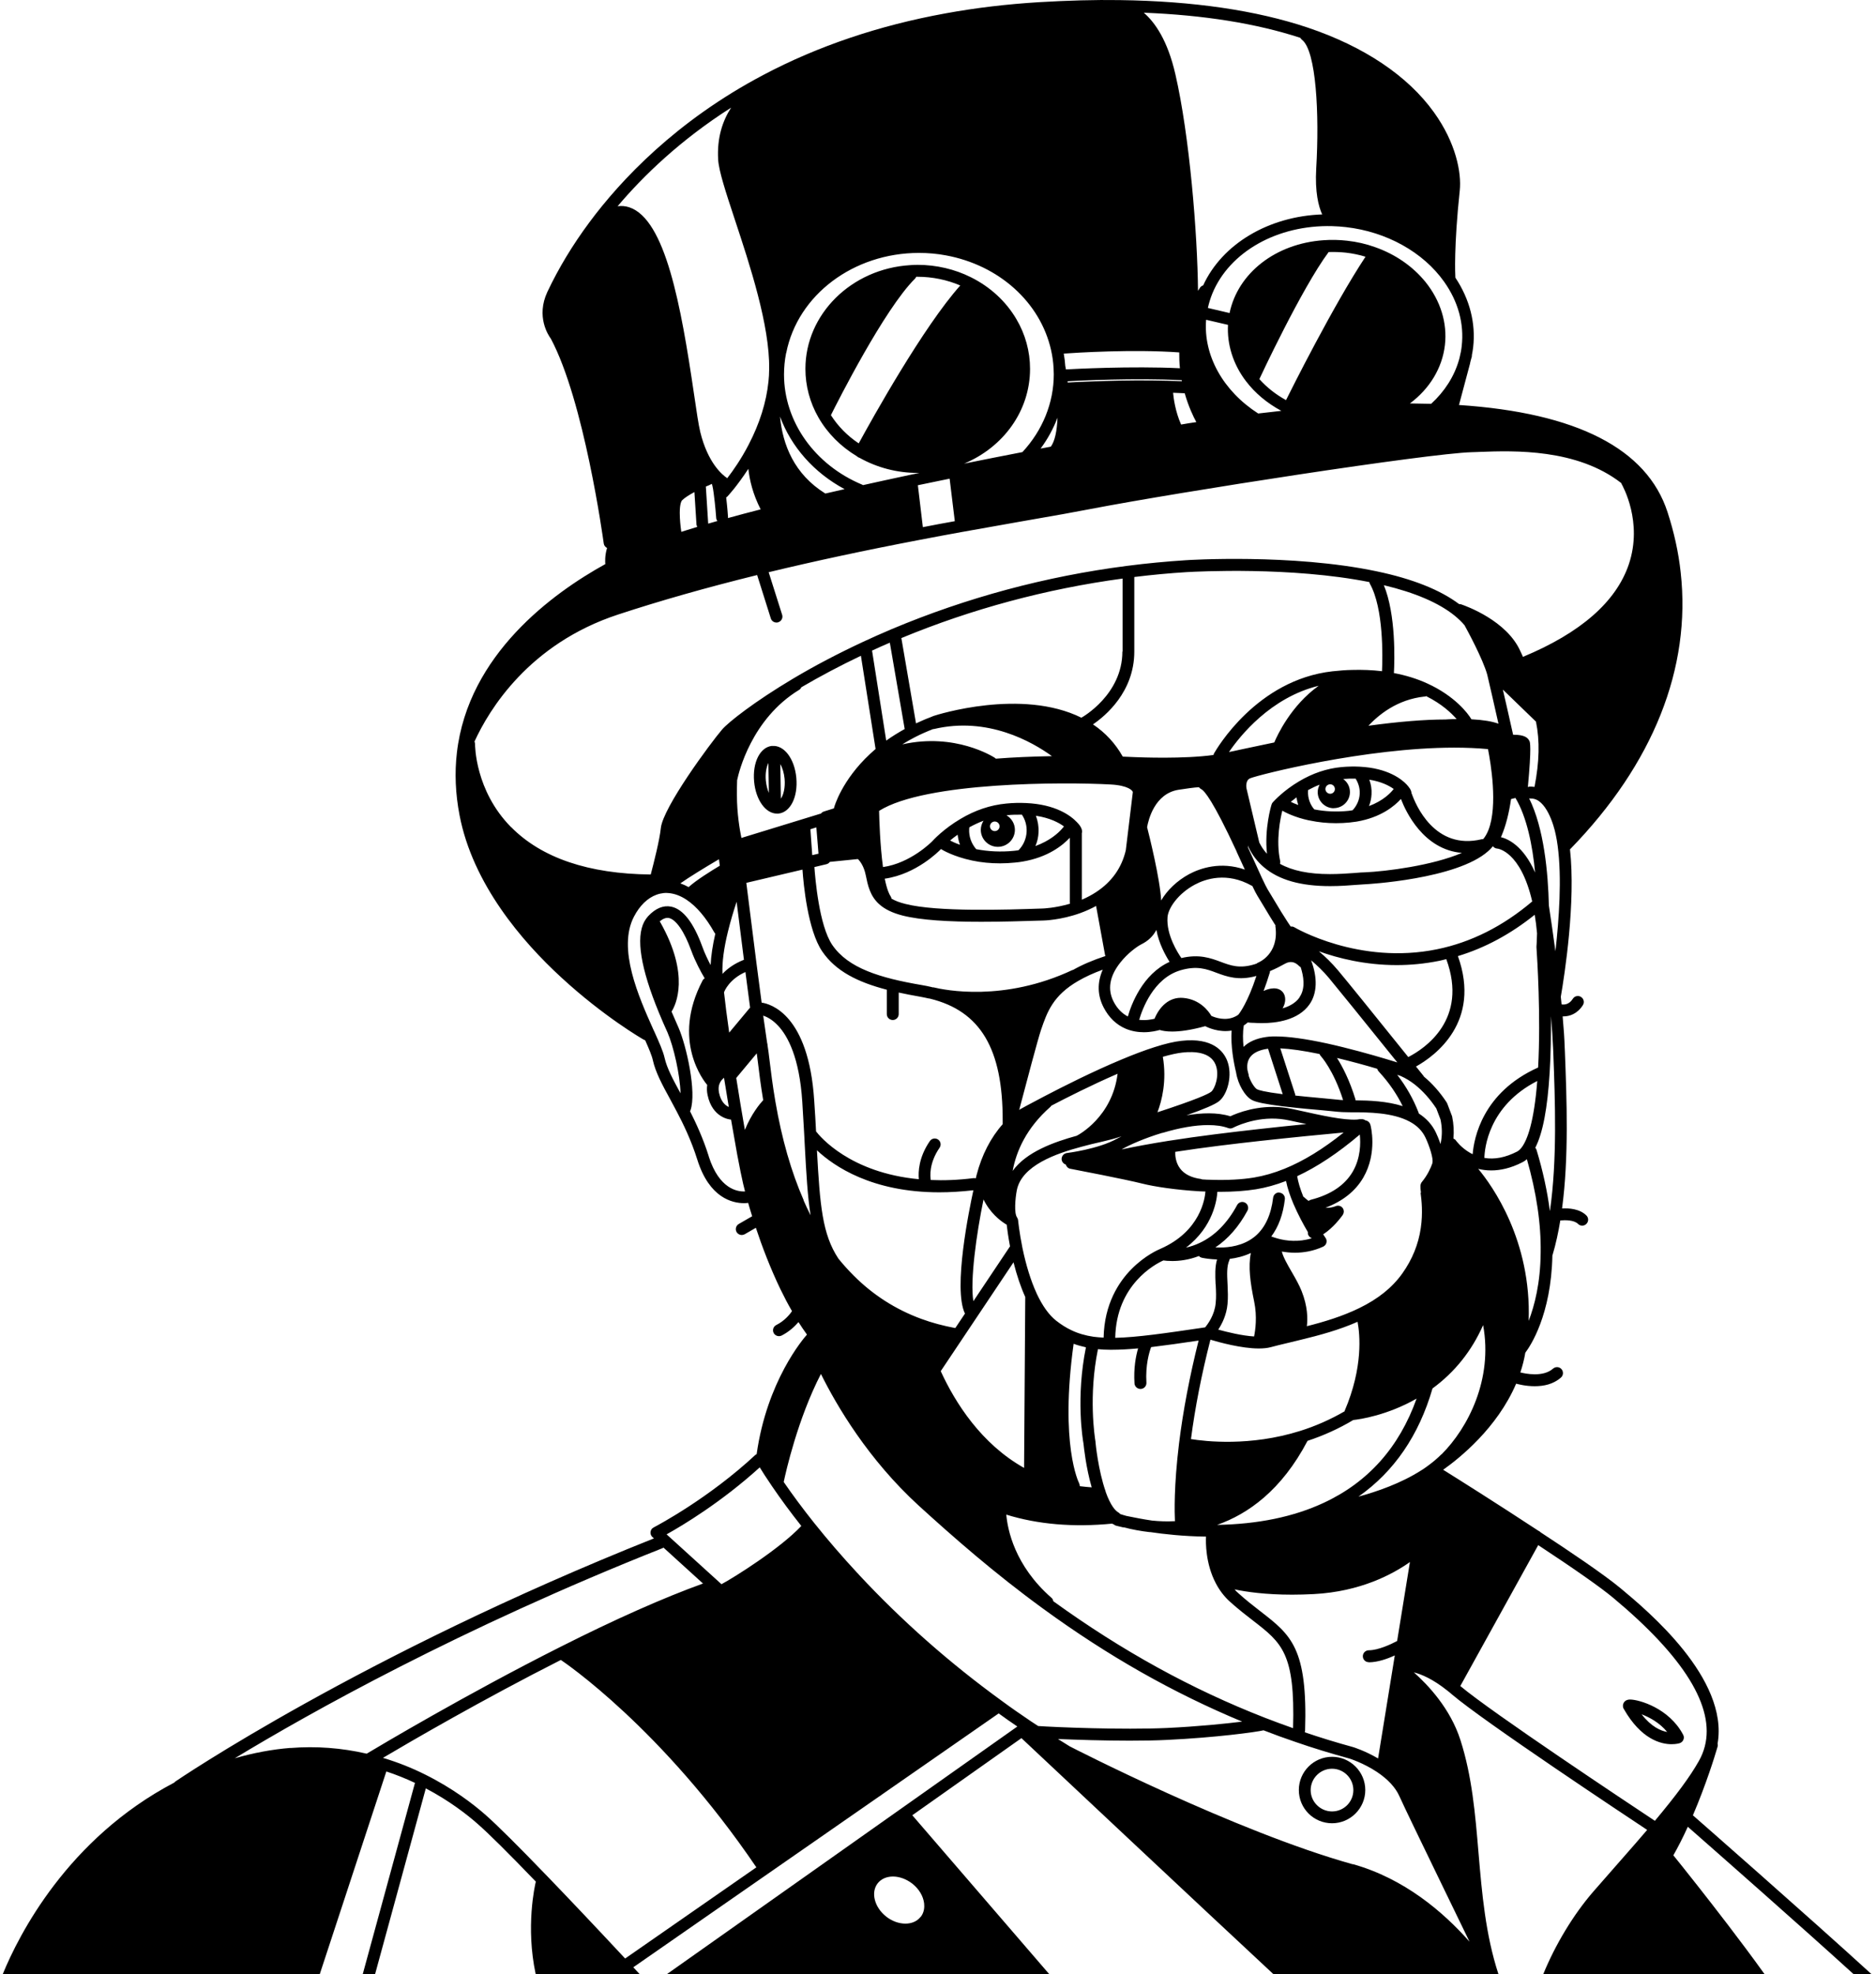 <svg width="192" height="202" viewBox="0 0 192 202" fill="none" xmlns="http://www.w3.org/2000/svg">
<path fill-rule="evenodd" clip-rule="evenodd" d="M0.281 202H32.727L39.54 181.26C40.54 181.59 41.52 181.98 42.47 182.43L37.125 202H38.388L43.58 182.99C45.97 184.25 47.77 185.64 48.89 186.63C50 187.6 52.01 189.59 54.84 192.53C54.74 192.94 53.784 197.154 54.826 202H65.468C65.266 201.782 65.048 201.546 64.816 201.296L90.02 183.79C90.02 183.79 90.1 183.75 90.14 183.72C90.14 183.72 90.149 183.711 90.166 183.696C90.179 183.684 90.198 183.668 90.22 183.65L102.21 175.32C102.81 175.76 103.44 176.2 104.12 176.66L68.254 202H107.386L93.37 185.74L104.54 177.85C107.013 180.176 123.344 195.507 130.328 202H153.36C152.031 197.947 151.671 193.716 151.322 189.624L151.32 189.6C150.98 185.55 150.65 181.73 149.47 178.05C148.43 174.79 146.1 172.36 144.7 171.12C145.47 171.31 146.64 171.8 148.12 172.98C148.27 173.09 148.42 173.22 148.58 173.36C151.821 176.135 166.651 185.962 168.532 187.208L168.58 187.24C167.775 188.186 166.939 189.138 166.072 190.126L166.069 190.129C165.829 190.403 165.585 190.68 165.34 190.96C164.965 191.39 164.587 191.82 164.21 192.25C163.832 192.68 163.455 193.11 163.08 193.54C161.033 195.898 159.179 198.98 157.946 202H180.595C178.15 198.59 175.348 194.998 173.77 192.99C172.46 191.33 171.51 190.14 171.26 189.84C171.75 188.98 172.25 188 172.74 186.92L173.176 187.303L173.176 187.303C175.603 189.436 184.064 196.87 189.706 202H191.539C185.031 196.053 173.429 185.891 173.3 185.78C173.296 185.776 173.291 185.774 173.286 185.771C173.276 185.767 173.266 185.763 173.26 185.75C174.62 182.57 175.53 179.6 175.7 179.01L175.79 178.71C175.82 178.6 175.81 178.5 175.79 178.4C176.93 171.75 168.66 164.85 165.89 162.54C164.19 161.12 160.52 158.65 157.69 156.8C157.64 156.75 157.58 156.7 157.52 156.66H157.52C157.509 156.66 157.498 156.66 157.486 156.656C157.478 156.654 157.469 156.649 157.46 156.64C153.25 153.87 148.91 151.14 147.7 150.39C149.38 149.2 153.23 146.12 155.17 141.58L155.186 141.584C155.401 141.641 156.154 141.84 157.06 141.84C157.99 141.84 158.97 141.65 159.76 140.95C160.01 140.73 160.03 140.34 159.81 140.09C159.59 139.84 159.2 139.82 158.95 140.04C157.92 140.95 156.08 140.55 155.6 140.43C155.82 139.78 155.99 139.11 156.11 138.41C156.61 137.75 158.76 134.56 158.88 128.44C158.883 128.434 158.886 128.429 158.89 128.423C158.899 128.408 158.91 128.392 158.91 128.37C159.24 127.26 159.49 126.09 159.69 124.88C160.2 124.83 161.1 124.83 161.5 125.23C161.62 125.35 161.77 125.41 161.93 125.41C162.09 125.41 162.24 125.35 162.36 125.23C162.6 124.99 162.6 124.61 162.36 124.37C161.68 123.69 160.58 123.61 159.87 123.65C160.57 118.42 160.35 112.56 160.16 107.61L160.14 107.18C160.11 106.26 160.04 105.21 159.93 104H160C160.65 104 161.43 103.74 162 102.85C162.18 102.57 162.1 102.19 161.81 102.01C161.53 101.83 161.15 101.91 160.97 102.2C160.6 102.78 160.12 102.82 159.82 102.77C159.804 102.566 159.781 102.362 159.757 102.147L159.74 102C160.14 99.68 161.28 92.29 160.68 86.9C160.688 86.891 160.697 86.887 160.705 86.882C160.715 86.876 160.724 86.871 160.73 86.86C169.2 78.15 173.1 68.36 172.01 58.57C171.79 56.52 171.33 54.45 170.66 52.39C168.55 45.91 161.37 42.24 149.32 41.44L150.46 37.17V37.14C150.48 37.07 150.5 37 150.51 36.93L150.64 36.46V36.34C150.69 36.08 150.74 35.81 150.77 35.54C151.05 33.07 150.42 30.62 148.95 28.41V28.37L148.949 28.354C148.936 28.113 148.785 25.265 149.4 19.49C149.59 17.66 149 14.6 146.75 11.48C144.07 7.75 139.6 4.76 133.83 2.82C128.58 1.06 122.1 0.11 114.61 0.01C112.05 -0.03 109.29 0.05 106.39 0.22C103.1 0.42 99.86 0.8 96.76 1.37C89.98 2.6 83.72 4.71 78.14 7.66C69.18 12.38 63.52 18.45 60.35 22.71C58.61 25.05 57.17 27.44 56.05 29.81L56.02 29.87C54.84 32.4 56.12 34.31 56.38 34.66C59.776 41.038 61.709 55.023 61.788 55.593L61.79 55.61C61.82 55.82 61.95 55.98 62.13 56.07C61.881 56.881 61.938 57.564 61.949 57.69C61.949 57.696 61.949 57.701 61.95 57.704C61.95 57.707 61.95 57.709 61.95 57.71V57.72C56.59 60.68 47.92 66.96 46.76 77.02C46.52 79.07 46.61 81.22 47.03 83.4C48.38 90.46 53.44 96.34 57.46 100.03C61.78 104.01 65.73 106.3 65.9 106.39C65.94 106.41 65.99 106.43 66.03 106.44C66.4 107.27 66.72 108.02 66.82 108.5C67.1 109.74 67.78 111 68.58 112.46C68.81 112.88 69.04 113.31 69.28 113.77C69.92 114.99 70.74 116.66 71.37 118.67C72.6 122.58 74.95 123.11 76.15 123.11C76.32 123.11 76.45 123.1 76.57 123.08C76.68 123.48 76.82 123.94 76.98 124.45L75.61 125.24C75.32 125.41 75.22 125.78 75.39 126.07C75.5 126.26 75.71 126.37 75.91 126.37C76.01 126.37 76.12 126.34 76.22 126.29L77.36 125.63C77.97 127.48 78.81 129.7 79.87 131.91C80.26 132.71 80.65 133.46 81.06 134.16C80.87 134.44 80.33 135.14 79.45 135.58C79.15 135.73 79.03 136.09 79.18 136.39C79.29 136.6 79.5 136.72 79.72 136.72C79.81 136.72 79.9 136.7 79.99 136.66C80.78 136.26 81.36 135.7 81.72 135.28C82.01 135.73 82.3 136.16 82.59 136.56C82.21 136.98 78.49 141.32 77.44 148.79C77.4 148.81 77.36 148.83 77.32 148.86C72.55 153.294 67.384 156.033 66.932 156.273C66.913 156.283 66.902 156.289 66.9 156.29C66.72 156.38 66.6 156.55 66.58 156.75C66.55 156.95 66.63 157.15 66.78 157.28L66.93 157.41C36.89 169.38 18.12 182.17 17.93 182.3C17.9 182.32 17.87 182.36 17.85 182.39C6.901 188.125 1.917 198.007 0.281 202ZM147.51 148.82C147.13 149.2 146.69 149.58 146.21 149.93C146.153 149.975 146.093 150.018 146.03 150.062C145.982 150.096 145.932 150.131 145.88 150.17C145.77 150.25 145.65 150.33 145.54 150.4L145.44 150.46C143.37 151.78 140.94 152.62 139.03 153.14C142.68 150.58 145.22 146.87 146.61 142.07C148.89 140.4 150.63 138.22 151.79 135.59C152.81 141.13 150.25 146.1 147.53 148.82H147.51ZM140.09 170.09C140.99 170.09 142.01 169.73 142.75 169.39L141.04 179.93C139.72 179.15 138.53 178.78 138.46 178.76C136.77 178.3 135.12 177.79 133.53 177.25C133.55 177.2 133.57 177.15 133.57 177.09C133.84 168.63 132.13 167.3 129.02 164.89L128.852 164.759C128.214 164.263 127.502 163.709 126.74 163.02C126.6 162.9 126.47 162.77 126.35 162.63C127.54 162.88 129.49 163.17 132.24 163.17C132.93 163.17 133.67 163.15 134.46 163.11C139.25 162.86 142.57 161.06 144.3 159.83L142.99 167.91C142.36 168.25 141.04 168.86 140.09 168.86C139.76 168.86 139.48 169.13 139.48 169.47C139.48 169.81 139.75 170.08 140.09 170.08V170.09ZM73.64 110.89C73.74 110.62 73.93 110.42 74.1 110.28C74.216 111.022 74.338 111.753 74.457 112.469L74.458 112.474C74.502 112.741 74.547 113.007 74.59 113.27C74.27 113.13 73.79 112.77 73.59 111.82C73.52 111.47 73.53 111.15 73.64 110.89ZM70.48 90.77C70.2 90.62 69.92 90.49 69.63 90.39C70.49 89.78 72.05 88.82 73.58 87.92L73.67 88.58C72.77 89.12 71.21 90.09 70.48 90.77ZM156.53 75.83C156.4 75.53 156.09 75.17 154.86 75.18C154.795 74.891 154.722 74.568 154.644 74.222L154.644 74.221L154.642 74.213C154.387 73.075 154.078 71.7 153.81 70.56L157.2 73.84C157.6 75.8 157.55 77.94 157.05 80.52C157.012 80.516 156.975 80.512 156.939 80.507L156.939 80.507C156.87 80.499 156.802 80.49 156.73 80.49H156.53C156.484 80.49 156.443 80.508 156.404 80.525C156.392 80.531 156.381 80.535 156.37 80.54C156.76 76.37 156.59 75.95 156.53 75.81V75.83ZM154.65 81.76L155.1 81.65C156.27 83.61 156.85 86.52 157.11 89.28C155.9 86.52 154.31 85.83 153.61 85.66L153.61 85.66C153.63 85.61 153.65 85.56 153.68 85.51C154.12 84.47 154.44 83.2 154.65 81.76ZM157.253 96.975C157.254 96.995 157.256 97.021 157.258 97.052C157.318 97.972 157.707 103.896 157.42 109.23C151.72 111.78 150.85 116.48 150.72 118.1C150.675 118.075 150.63 118.052 150.585 118.03C150.562 118.019 150.54 118.007 150.517 117.996C150.495 117.984 150.472 117.972 150.45 117.96C149.53 117.43 149.02 116.72 149.01 116.7C148.94 116.6 148.85 116.54 148.75 116.5C148.82 115.77 148.78 115.02 148.62 114.25C148.62 114.22 148.61 114.19 148.59 114.16L148.12 112.92L148.06 112.8C147.37 111.75 146.58 110.86 145.73 110.16L145.7 110.1L144.92 109.13C146.86 108.05 151.63 104.58 149.21 97.83C151.99 96.99 154.62 95.57 157.07 93.6C157.17 94.19 157.25 94.83 157.31 95.5C157.29 96.34 157.25 96.85 157.25 96.85V96.93C157.25 96.933 157.251 96.948 157.253 96.975ZM157.33 110.62C157 114.84 156.31 116.62 155.77 117.36C155.61 117.59 155.44 117.74 155.27 117.83C154.09 118.44 152.96 118.66 151.92 118.48C151.94 117.57 152.31 113.17 157.33 110.61V110.62ZM145.39 122.04C145.49 122.81 145.64 124.09 145.41 125.66C145.17 127.31 144.54 128.87 143.53 130.29C142.5 131.74 141.05 132.91 139.09 133.86C137.38 134.69 135.54 135.25 133.75 135.7C133.85 134.91 133.83 133.66 133.22 132.12C132.975 131.49 132.607 130.851 132.248 130.228L132.248 130.228L132.18 130.11C131.76 129.39 131.31 128.59 131.19 128.06C131.6 128.13 132.04 128.18 132.53 128.18C133.42 128.18 134.41 128.02 135.42 127.56C135.58 127.48 135.71 127.34 135.75 127.17C135.8 127 135.77 126.81 135.66 126.66C135.66 126.66 135.57 126.53 135.42 126.3C136.444 125.644 137.22 124.593 137.397 124.354L137.4 124.35C137.41 124.335 137.417 124.32 137.425 124.305C137.43 124.296 137.434 124.286 137.439 124.277C137.443 124.271 137.446 124.266 137.45 124.26C137.454 124.253 137.459 124.245 137.464 124.237C137.474 124.224 137.484 124.209 137.49 124.19C137.51 124.13 137.52 124.07 137.53 124.01V123.97C137.53 123.81 137.48 123.66 137.36 123.54C137.25 123.43 137.1 123.37 136.95 123.37H136.93C136.85 123.37 136.77 123.38 136.7 123.42C136.37 123.55 136.02 123.6 135.66 123.58C137.42 122.91 138.72 121.88 139.53 120.49C141 117.95 140.29 115.19 140.25 115.08C140.18 114.84 139.98 114.67 139.75 114.64C139.63 114.55 139.47 114.5 139.31 114.52H139.26H139.13C139.05 114.54 138.94 114.55 138.82 114.56C137.46 114.62 135.4 114.17 132.8 113.59L132.24 113.47C131.93 113.4 131.59 113.35 131.24 113.31C128.71 113.05 126.62 113.89 125.92 114.22C124.58 113.8 122.96 113.87 121.43 114.12C123.28 113.47 124.34 113.01 124.76 112.68C125.63 112 126.19 109.99 125.58 108.49C125.21 107.59 124.13 106.14 120.92 106.5C120.17 106.58 119.28 106.79 118.18 107.14C117.17 107.46 116.03 107.89 114.79 108.41C111.86 109.63 108.85 111.15 106.84 112.2C105.4 112.95 104.44 113.48 104.43 113.49C104.418 113.49 104.409 113.497 104.4 113.505C104.394 113.511 104.388 113.516 104.38 113.52C104.372 113.528 104.363 113.535 104.354 113.542C104.338 113.554 104.322 113.564 104.31 113.57L104.361 113.376L104.361 113.376C104.998 110.962 106.219 106.333 106.55 105.36C107.17 103.56 107.76 101.86 110.37 100.36C111.08 99.95 111.9 99.57 112.86 99.22C112.28 100.54 112.31 101.85 112.96 103.1C113.5 104.13 114.25 104.85 115.21 105.26C115.85 105.53 116.5 105.62 117.07 105.62C117.8 105.62 118.4 105.47 118.69 105.39C118.95 105.47 119.36 105.55 119.96 105.55C120.73 105.55 121.83 105.42 123.35 105C123.61 105.14 124.75 105.67 126.05 105.45C125.94 107.03 126.27 108.76 126.51 109.75C126.69 110.93 127.41 112.18 128.14 112.56C128.58 112.79 129.51 112.98 131.26 113.2L131.91 113.27C133.097 113.41 134.354 113.519 135.382 113.609L135.39 113.61C135.558 113.626 135.72 113.642 135.875 113.657C136.29 113.696 136.65 113.731 136.92 113.76C137.196 113.792 137.545 113.799 137.919 113.805C138.005 113.807 138.092 113.808 138.18 113.81H138.36C140.03 113.81 142.54 113.83 144.28 114.77C145.04 115.18 145.57 115.72 145.9 116.42C146.32 117.32 146.71 118.56 146.6 118.97V119.02C146.42 119.54 146.09 120.25 145.54 120.92C145.326 121.173 145.358 121.444 145.424 122.01L145.43 122.06L145.39 122.04ZM120.22 155.65C119.46 155.69 118.69 155.67 117.92 155.59H117.91C116.91 155.442 116.098 155.276 115.475 155.15L115.33 155.12H115.31C115.05 155.05 114.83 154.98 114.65 154.92C114.61 154.88 114.58 154.84 114.54 154.81C114.53 154.805 114.52 154.797 114.51 154.79C114.505 154.786 114.5 154.782 114.494 154.779C114.49 154.775 114.485 154.772 114.48 154.77C114.16 154.59 113.67 154.08 113.16 152.65V152.62C112.39 150.44 112.12 147.61 112.12 147.58V147.53C112.12 147.528 112.118 147.512 112.113 147.484C112.038 147.007 111.387 142.85 112.37 138.05C112.75 138.09 113.15 138.11 113.58 138.11H113.84C114.64 138.11 115.51 138.06 116.48 137.97C116.25 138.75 116.01 139.98 116.11 141.55C116.13 141.87 116.4 142.12 116.72 142.12H116.76C117.1 142.1 117.35 141.81 117.33 141.48C117.22 139.67 117.62 138.36 117.81 137.84C119.23 137.67 120.85 137.44 122.67 137.17C121.76 140.81 121.08 144.35 120.67 147.69C120.13 152.1 120.21 154.83 120.25 155.67L120.22 155.65ZM110.89 147.71L110.891 147.718C110.924 148.036 111.145 150.177 111.73 152.19C111.32 152.16 110.92 152.12 110.51 152.07C110.51 151.97 110.49 151.88 110.45 151.78L110.449 151.779C110.405 151.691 108.449 147.833 109.88 137.5C110.28 137.65 110.7 137.76 111.14 137.86C110.1 142.99 110.81 147.28 110.89 147.71ZM109.65 136.11C109.12 135.86 108.61 135.54 108.1 135.14C107.36 134.56 106.69 133.62 106.1 132.36C106.1 132.36 106.1 132.353 106.098 132.346C106.097 132.34 106.094 132.334 106.09 132.33C105.51 131.07 105.02 129.51 104.64 127.68C104.32 126.09 104.2 124.89 104.2 124.88C104.2 124.86 104.2 124.85 104.19 124.83C104.19 124.787 104.175 124.752 104.159 124.711L104.15 124.69C104.14 124.66 104.13 124.64 104.11 124.61C104.11 124.605 104.11 124.599 104.108 124.592C104.106 124.584 104.101 124.575 104.09 124.57C103.78 124.14 103.9 122.64 104.07 121.77C104.58 119.25 108.09 118.03 110.68 117.34C111.37 117.15 112.03 116.99 112.62 116.86L112.876 116.798L112.876 116.798C113.466 116.655 113.973 116.533 114.35 116.41C114.382 116.4 114.415 116.39 114.449 116.379C114.488 116.367 114.528 116.354 114.57 116.34L114.57 116.34C114.641 116.317 114.714 116.294 114.79 116.27C114.61 116.36 114.45 116.44 114.31 116.52C112.41 117.58 109.22 117.98 109.19 117.98C108.89 118.02 108.66 118.27 108.65 118.58C108.65 118.85 108.83 119.08 109.08 119.16C109.14 119.37 109.31 119.55 109.54 119.59L109.599 119.601L109.599 119.601C110.196 119.716 115.157 120.667 116.95 121.12C118.1 121.41 120.36 121.76 122.82 121.9C123 121.9 123.19 121.91 123.37 121.92C123.32 122.61 122.87 125.98 118.77 127.78C118.58 127.86 117.19 128.45 115.81 129.85C114.52 131.15 113.02 133.41 112.95 136.87C112.59 136.85 112.24 136.82 111.92 136.78C111.09 136.66 110.34 136.44 109.65 136.11ZM95.5 101.03H95.49H95.43C95.43 101.03 95.406 101.018 95.386 101.009C95.374 101.004 95.364 101 95.36 101C95.04 100.92 94.71 100.86 94.37 100.8C90.03 100.06 86.81 99.07 85.18 96.69C83.82 94.69 83.43 89.81 83.35 88.72L84.57 88.43C84.72 88.4 84.84 88.31 84.93 88.19L87.8 87.9C88.02 88.11 88.42 88.62 88.61 89.57L88.615 89.595C88.814 90.569 89.038 91.667 89.97 92.51C90.54 93.03 91.33 93.41 92.37 93.68C94.25 94.16 97.15 94.32 100.43 94.32C102.45 94.32 104.61 94.26 106.77 94.19C106.84 94.19 108.57 94.15 110.56 93.43C111.14 93.22 111.69 92.97 112.18 92.7L113.09 97.68C113.09 97.715 113.105 97.745 113.12 97.777C113.127 97.791 113.134 97.805 113.14 97.82C111.84 98.25 110.74 98.72 109.81 99.25H109.77C102.74 102.55 96.69 101.31 95.5 101.02V101.03ZM103.37 127.53L99.62 133.14C99.27 131.05 99.93 126.26 100.66 122.73C101.32 124.1 102.35 124.89 102.89 125.23C102.904 125.238 102.917 125.247 102.93 125.255C102.963 125.276 102.994 125.296 103.03 125.31C103.08 125.73 103.18 126.52 103.37 127.53ZM83.13 87.51L82.94 84.85L83.55 84.66L83.77 87.35L83.13 87.5V87.51ZM113.68 80.27C115.49 80.37 115.93 80.91 115.94 81.05L115.22 87C114.8 88.8 113.78 90.23 112.2 91.27C111.76 91.56 111.26 91.83 110.72 92.06V85.27V85.25C110.86 84.8 110.39 84.3 110.21 84.12C109.57 83.45 108.05 82.31 105.02 82.17C104.36 82.14 103.69 82.15 103 82.22C101.38 82.37 99.79 82.9 98.29 83.8C96.572 84.815 95.53 85.948 95.403 86.086L95.39 86.1L95.389 86.101C95.334 86.156 93.186 88.323 90.37 88.72C90.07 86.51 89.99 83.88 89.97 82.97C94.71 79.98 108.97 80.01 113.68 80.27ZM92.37 76.15C92.78 75.9 93.2 75.65 93.64 75.43C94.24 75.12 94.86 74.85 95.5 74.6H95.57C101.08 73.29 105.65 75.91 107.66 77.37C105.61 77.41 103.69 77.49 101.91 77.63C101.9 77.62 101.89 77.609 101.882 77.599C101.865 77.58 101.85 77.563 101.83 77.55L101.826 77.547C101.592 77.4 97.747 74.967 92.38 76.16L92.37 76.15ZM131.02 88.1C130.56 85.96 131.05 83.7 131.24 82.95C131.48 83.09 132.44 83.62 133.99 83.95H134.02C134.04 83.95 134.06 83.95 134.07 83.96C134.93 84.14 135.81 84.23 136.72 84.23C137.19 84.23 137.66 84.21 138.14 84.16C138.38 84.13 138.62 84.1 138.84 84.07C141.32 83.65 142.72 82.48 143.38 81.75C143.87 83.04 145.68 86.94 149.62 87.27C146.62 88.56 141.85 89.17 139.66 89.26C139.431 89.26 139.156 89.283 138.847 89.309L138.72 89.32L138.54 89.333C137.851 89.381 137.01 89.44 136.11 89.44C133.94 89.44 132.26 89.09 131 88.39C131.03 88.29 131.04 88.19 131.02 88.08V88.1ZM132.591 81.665C132.624 81.64 132.657 81.615 132.69 81.59C132.73 81.86 132.79 82.12 132.87 82.37C132.53 82.25 132.28 82.13 132.1 82.04H132.11C132.253 81.922 132.418 81.797 132.591 81.665ZM136.51 82.69C137.42 82.69 138.16 81.95 138.16 81.04C138.16 80.49 137.89 80.01 137.47 79.71C137.92 79.67 138.34 79.66 138.74 79.67C139.03 80.13 139.19 80.67 139.16 81.22C139.13 81.86 138.86 82.45 138.43 82.91L138.01 82.97C136.8 83.09 135.63 83.04 134.51 82.82C134.07 82.31 133.84 81.65 133.87 80.96C133.87 80.92 133.87 80.88 133.88 80.84C134.27 80.63 134.66 80.44 135.06 80.29C134.94 80.52 134.86 80.78 134.86 81.05C134.86 81.96 135.6 82.7 136.51 82.7V82.69ZM135.65 80.74C135.65 80.47 135.87 80.25 136.14 80.25C136.41 80.25 136.62 80.47 136.62 80.74C136.62 81.01 136.4 81.22 136.14 81.22C135.88 81.22 135.65 81 135.65 80.74ZM140.15 79.78C141.38 79.98 142.17 80.39 142.64 80.73C142.35 81.11 141.58 81.93 140.11 82.48C140.26 82.1 140.35 81.69 140.37 81.27C140.4 80.76 140.32 80.25 140.14 79.77L140.15 79.78ZM144.46 81.21C144.479 80.847 144.16 80.493 143.986 80.3L143.95 80.26C143.48 79.76 142.06 78.59 139.16 78.45C138.6 78.42 137.97 78.43 137.29 78.49C135.8 78.63 134.34 79.12 132.95 79.95C131.392 80.874 130.443 81.902 130.282 82.076C130.271 82.089 130.263 82.097 130.26 82.1C130.21 82.16 130.16 82.24 130.14 82.32C130.1 82.43 129.39 84.8 129.67 87.36C129.35 87.02 129.09 86.63 128.88 86.2L127.57 80.66C127.57 80.66 127.42 79.86 127.94 79.64C128.81 79.28 139.76 76.5 148.84 76.5C150.07 76.5 151.22 76.55 152.29 76.65C152.56 78.03 153.32 82.43 152.33 84.94C152.2 85.26 152.06 85.51 151.91 85.72C151.87 85.77 151.83 85.82 151.78 85.87H151.66C146.82 87.05 144.86 82.29 144.48 81.19L144.46 81.21ZM130.54 94.84C130.9 97.63 128.84 98.47 128.74 98.51C128.695 98.528 128.651 98.562 128.613 98.59L128.6 98.6C128.56 98.615 128.52 98.627 128.48 98.64L128.48 98.64C128.44 98.653 128.4 98.665 128.36 98.68C126.85 99.13 125.96 98.8 124.94 98.42C123.9 98.03 122.71 97.6 120.91 98.03C120.56 97.53 119.35 95.66 119.49 93.85C119.56 92.92 120.57 91.44 122.28 90.52C123.36 89.94 125.56 89.19 128.11 90.63C128.12 90.635 128.13 90.638 128.14 90.64C128.15 90.642 128.16 90.645 128.17 90.65C128.4 91.14 128.57 91.46 128.68 91.64C128.92 92.03 129.17 92.44 129.43 92.88C129.78 93.47 130.15 94.08 130.54 94.69C130.54 94.701 130.539 94.712 130.538 94.724C130.537 94.733 130.535 94.742 130.534 94.751L130.534 94.751C130.529 94.786 130.524 94.823 130.53 94.86L130.54 94.84ZM136.01 100.07C135.418 99.359 134.777 98.756 134.184 98.26C134.86 100.046 134.809 101.642 134.02 102.77C132.88 104.4 130.6 104.69 129.14 104.69C128.84 104.69 128.57 104.68 128.36 104.66H128.27C128.08 104.66 127.89 104.64 127.7 104.62L127.52 104.77L127.51 104.78C127.475 104.805 127.44 104.827 127.405 104.85C127.37 104.873 127.335 104.895 127.3 104.92C127.18 105.61 127.2 106.39 127.27 107.12C127.8 106.6 128.58 106.25 129.58 106.11C129.76 106.08 129.97 106.06 130.26 106.05H130.58C131.84 106.05 133.61 106.29 135.82 106.77C138.08 107.27 140.31 107.9 141.79 108.34C142.27 108.48 142.69 108.61 143.01 108.71C139.34 104.15 136.92 101.17 136.01 100.07ZM134.98 97.34C136.95 98.05 139.72 98.75 142.95 98.75C144.33 98.75 145.79 98.62 147.32 98.31C147.56 98.26 147.789 98.2 148.019 98.14L148.02 98.14C150.29 104.31 145.83 107.29 144.13 108.16C140.31 103.41 137.89 100.42 136.94 99.29C136.3 98.53 135.62 97.87 134.98 97.34ZM132.56 111.99L131.033 107.27C132.073 107.32 133.422 107.51 135.05 107.85C135.08 107.93 135.12 108 135.18 108.06C135.19 108.07 136.48 109.48 137.46 112.56C137.29 112.56 137.13 112.55 137 112.53C136.705 112.499 136.312 112.462 135.857 112.419L135.45 112.38C135.261 112.362 135.062 112.344 134.858 112.325L134.85 112.324C134.137 112.258 133.345 112.185 132.57 112.1C132.57 112.06 132.57 112.03 132.56 111.99ZM131.27 111.96C129.37 111.72 128.81 111.54 128.66 111.46C128.44 111.35 128.03 110.78 127.8 110.08V109.99C127.8 109.99 127.74 109.79 127.67 109.48C127.51 108.26 128.21 107.53 129.75 107.31H129.78L131.28 111.96H131.27ZM136.82 108.25C138.36 108.62 139.82 109.02 140.95 109.36C140.97 109.44 141.01 109.51 141.06 109.58C141.072 109.598 141.095 109.623 141.124 109.655C141.143 109.677 141.166 109.702 141.19 109.73C142.16 110.79 142.95 111.94 143.56 113.18C141.94 112.67 140.13 112.6 138.73 112.59V112.51C138.12 110.5 137.38 109.11 136.84 108.26L136.82 108.25ZM126.73 103.83C126.63 103.9 126.54 103.96 126.43 104.01C125.44 104.51 124.36 104.12 123.98 103.95C123.68 103.44 122.8 102.26 121.11 102.11C119.63 101.97 118.64 103.07 118.16 104.24C117.84 104.32 117.25 104.43 116.59 104.35C116.9 103.28 118.03 100.14 120.76 99.3C120.78 99.3 120.8 99.29 120.82 99.28C122.5 98.79 123.48 99.15 124.51 99.54C125.56 99.93 126.76 100.37 128.59 99.86C127.69 102.6 126.86 103.68 126.74 103.82L126.73 103.83ZM133 102.06C132.6 102.63 131.95 102.98 131.26 103.18C131.28 103.15 131.3 103.12 131.31 103.1C131.59 102.57 131.61 102.02 131.36 101.62C131.14 101.28 130.76 101.11 130.32 101.13C129.94 101.15 129.61 101.26 129.32 101.4C129.53 100.85 129.75 100.21 129.97 99.48C129.977 99.454 129.975 99.432 129.972 99.408C129.971 99.396 129.97 99.384 129.97 99.37C130.64 99.09 131.13 98.82 131.51 98.61C132.043 98.31 132.533 98.397 132.98 98.87C132.98 98.87 133.07 98.94 133.12 98.97C133.4 99.83 133.65 101.12 132.99 102.05L133 102.06ZM130.42 75.97C129.347 76.191 128.367 76.399 127.516 76.581L126.86 76.72C126.46 76.81 126.1 76.89 125.78 76.95C126.9 75.31 130.04 71.37 134.96 70.17C132.12 72.2 130.72 75.25 130.42 75.96V75.97ZM126.55 87.12C126.716 87.485 126.881 87.844 127.041 88.191C127.161 88.452 127.278 88.705 127.39 88.95C127.39 88.96 127.4 88.97 127.41 88.98C124.91 88.11 122.82 88.85 121.71 89.44C120.48 90.1 119.44 91.1 118.84 92.14C118.73 89.95 117.61 85.45 117.4 84.64C117.53 83.9 118.17 81.19 120.63 80.81C121.49 80.68 122.16 80.58 122.71 80.55C122.77 80.63 122.84 80.7 122.94 80.75C123.26 80.9 124.15 81.92 126.56 87.12H126.55ZM118.35 95.14C118.6 96.54 119.29 97.77 119.7 98.42C116.92 99.68 115.77 102.82 115.43 104.01C114.84 103.7 114.35 103.21 113.99 102.52C113.32 101.25 113.55 99.89 114.66 98.49C115.4 97.55 116.35 96.86 116.8 96.63C117.51 96.28 118.02 95.79 118.35 95.15V95.14ZM99.48 88.05C100.41 88.25 101.38 88.34 102.36 88.34C102.86 88.34 103.37 88.31 103.88 88.26C104.15 88.24 104.4 88.2 104.65 88.16C107.27 87.72 108.77 86.49 109.49 85.72V92.37C109.49 92.37 109.51 92.44 109.51 92.47C107.98 92.92 106.74 92.96 106.72 92.96L106.605 92.964C103.064 93.085 95.914 93.331 92.65 92.49C92.08 92.35 91.61 92.17 91.24 91.95C91.23 91.85 91.19 91.76 91.13 91.68C91.01 91.5 90.78 91.04 90.55 89.91C93.8 89.45 96.15 87.04 96.27 86.91L96.31 86.87C96.317 86.87 96.323 86.879 96.33 86.888L96.33 86.888C96.333 86.892 96.337 86.897 96.34 86.9L96.345 86.903C96.442 86.962 97.555 87.64 99.48 88.05ZM98.25 86.44C97.785 86.272 97.448 86.114 97.237 86.004C97.456 85.816 97.713 85.618 98.01 85.41C98.05 85.76 98.13 86.11 98.25 86.44ZM102.13 86.65C103.09 86.65 103.87 85.87 103.87 84.91C103.87 84.28 103.52 83.73 103.01 83.42C103.04 83.42 103.07 83.42 103.09 83.41C103.6 83.36 104.1 83.35 104.59 83.36C104.93 83.87 105.1 84.48 105.07 85.11C105.03 85.83 104.74 86.49 104.24 87C104.205 87.004 104.17 87.009 104.135 87.014C104.117 87.017 104.1 87.02 104.082 87.022C103.978 87.038 103.873 87.053 103.76 87.06C102.43 87.19 101.14 87.13 99.91 86.89C99.41 86.31 99.15 85.59 99.19 84.82C99.19 84.768 99.198 84.723 99.206 84.672C99.207 84.665 99.209 84.658 99.21 84.65C99.69 84.39 100.17 84.16 100.66 83.98C100.49 84.25 100.38 84.57 100.38 84.91C100.38 85.87 101.16 86.65 102.12 86.65H102.13ZM101.32 84.55C101.32 84.28 101.54 84.06 101.81 84.06C102.08 84.06 102.3 84.28 102.3 84.55C102.3 84.82 102.08 85.04 101.81 85.04C101.54 85.04 101.32 84.82 101.32 84.55ZM106.02 83.47C107.45 83.69 108.36 84.17 108.89 84.56C108.873 84.58 108.857 84.602 108.839 84.626C108.803 84.673 108.763 84.727 108.71 84.78C108.29 85.27 107.42 86.04 105.97 86.57C106.16 86.13 106.27 85.66 106.29 85.17C106.32 84.59 106.22 84.01 106.02 83.47ZM103.64 119.81C104.01 117.8 105.04 115.42 107.51 113.25C107.55 113.22 107.57 113.18 107.59 113.14C109.12 112.34 111.74 111.01 114.38 109.87C113.83 114.29 110.38 116.12 110.22 116.2L110.21 116.21C107.92 116.84 105.04 117.85 103.64 119.81ZM119.02 108.13C119.8 107.91 120.47 107.76 121.01 107.7C122.28 107.56 123.89 107.66 124.41 108.94C124.86 110.05 124.31 111.44 123.96 111.71C123.65 111.95 122.44 112.51 118.46 113.81C118.91 112.63 119.43 110.6 119.01 108.13H119.02ZM118.98 115.92C120.75 115.39 122.33 115.12 123.64 115.12C124.45 115.12 125.15 115.22 125.71 115.43C125.87 115.49 126.05 115.48 126.21 115.39L126.213 115.389C126.299 115.343 128.443 114.224 131.07 114.5C131.38 114.54 131.67 114.58 131.94 114.64L132.5 114.76C132.91 114.85 133.32 114.94 133.7 115.02C132.16 115.17 130.45 115.35 128.76 115.54C126 115.85 122.78 116.23 119.55 116.74C117.85 117.01 116.26 117.3 114.8 117.61C114.83 117.6 114.86 117.58 114.88 117.56C115.62 117.14 117.14 116.46 118.97 115.91L118.98 115.92ZM130.97 122.02C130.64 121.98 130.34 122.22 130.3 122.55C130.09 124.3 129.48 125.62 128.49 126.47C128.463 126.492 128.436 126.513 128.409 126.534L128.409 126.534C128.374 126.56 128.339 126.587 128.3 126.62C127.19 127.47 125.81 127.65 124.85 127.65C124.69 127.65 124.54 127.65 124.39 127.64C125.68 126.77 126.79 125.52 127.67 123.88C127.83 123.59 127.72 123.22 127.43 123.06C127.13 122.9 126.77 123.01 126.61 123.31C125.62 125.15 124.33 126.45 122.8 127.17C122.3 127.41 121.82 127.56 121.38 127.66C124.21 125.51 124.55 122.67 124.59 121.95H124.86C126.23 121.95 127.47 121.86 128.54 121.69C129.54 121.53 130.58 121.24 131.62 120.84C131.76 121.55 132.02 122.34 132.39 123.21C132.86 124.3 133.41 125.32 133.85 126.06C133.85 126.15 133.85 126.24 133.88 126.33C133.94 126.49 134.07 126.61 134.21 126.67C134.21 126.672 134.211 126.674 134.212 126.676C134.214 126.68 134.217 126.685 134.22 126.69C134.225 126.697 134.23 126.705 134.23 126.71C132.9 127.12 131.65 126.97 130.8 126.74C130.51 126.66 130.28 126.58 130.11 126.52C130.85 125.53 131.32 124.26 131.5 122.71C131.54 122.38 131.3 122.07 130.97 122.04V122.02ZM125.63 131.35C125.58 130.39 125.54 129.56 125.82 128.95C125.84 128.9 125.85 128.86 125.86 128.81C126.54 128.73 127.29 128.55 128.02 128.21C127.74 129.6 127.95 131.21 128.36 133.19C128.68 134.73 128.48 136.11 128.35 136.75C127.09 136.67 125.6 136.3 124.68 136.05C125.07 135.46 125.53 134.55 125.63 133.44C125.695 132.765 125.665 132.124 125.637 131.502L125.637 131.501L125.63 131.35ZM124.42 131.41L124.427 131.56C124.456 132.142 124.484 132.732 124.42 133.33C124.31 134.56 123.61 135.49 123.34 135.82H123.32L123.13 135.85C119.26 136.42 116.38 136.84 114.14 136.89C114.24 131.45 118.23 129.34 119.07 128.97C119.26 129 119.57 129.03 119.97 129.03C120.67 129.03 121.64 128.93 122.7 128.52C122.78 128.6 122.87 128.66 122.99 128.69L123.13 128.72C123.4 128.77 123.91 128.85 124.56 128.87C124.332 129.643 124.369 130.496 124.409 131.397V131.398L124.41 131.42L124.42 131.41ZM134.17 122.76C134.08 122.78 134 122.83 133.93 122.88C133.65 122.68 133.47 122.5 133.47 122.5C133.45 122.48 133.42 122.46 133.39 122.45C133.07 121.66 132.86 120.96 132.76 120.35C134.82 119.39 136.93 117.99 139.17 116.09C139.26 116.96 139.26 118.48 138.45 119.88C137.64 121.27 136.2 122.24 134.17 122.76ZM131.46 119.59C130.4 120.02 129.35 120.32 128.33 120.49C127.11 120.69 125.66 120.77 124 120.72C123.67 120.72 123.35 120.7 123.03 120.68C123.015 120.675 122.997 120.667 122.98 120.66C122.962 120.652 122.945 120.645 122.93 120.64C121.94 120.51 121.22 120.15 120.78 119.57C120.3 118.94 120.27 118.19 120.28 117.86C123.31 117.39 126.31 117.04 128.9 116.75C132.15 116.39 135.46 116.07 137.52 115.88C135.4 117.58 133.41 118.8 131.46 119.59ZM128.82 137.98C129.3 137.98 129.7 137.94 130.04 137.85C130.562 137.708 131.122 137.575 131.708 137.435L131.709 137.435L131.94 137.38C132.33 137.29 132.73 137.19 133.13 137.09C135.03 136.63 137.04 136.09 138.94 135.25C139.18 136.51 139.53 139.89 137.62 144.36C137.62 144.372 137.62 144.383 137.618 144.393C137.617 144.4 137.614 144.406 137.61 144.41C136.18 145.24 134.65 145.92 133.05 146.42C127.92 148.03 123.32 147.48 121.89 147.25C122.31 144.02 122.98 140.6 123.88 137.09V137.08C124.81 137.36 127.09 137.98 128.82 137.98ZM133.82 147.43C135.46 146.89 137.03 146.18 138.5 145.3C139.17 145.23 141.96 144.83 144.98 143.11C143.21 148.08 140.02 151.67 135.46 153.78C132.39 155.21 128.72 155.96 124.56 156.03C127.71 154.93 131.16 152.5 133.82 147.43ZM145.2 113.92C145.2 113.92 145.2 113.86 145.18 113.83C144.65 112.46 143.92 111.17 143 109.98C143.069 110.003 143.13 110.023 143.183 110.04C143.268 110.068 143.329 110.088 143.36 110.1C143.86 110.32 144.35 110.62 144.82 110.99C145.61 111.62 146.35 112.44 147 113.42L147.43 114.55C147.6 115.35 147.61 116.12 147.47 116.85C147.465 116.885 147.457 116.92 147.45 116.955C147.443 116.99 147.435 117.025 147.43 117.06C147.24 116.51 147.04 116.05 146.96 115.89C146.58 115.09 145.99 114.44 145.2 113.93V113.92ZM156.8 92.25C153.83 94.77 150.56 96.42 147.08 97.13C139.08 98.77 132.53 94.92 132.47 94.88C132.35 94.81 132.22 94.79 132.1 94.81C131.99 94.66 131.89 94.51 131.79 94.35C131.33 93.65 130.9 92.94 130.49 92.25C130.23 91.81 129.97 91.38 129.73 90.99C129.63 90.83 129.43 90.43 129.14 89.81C128.96 89.41 128.75 88.95 128.52 88.45C128.376 88.131 128.22 87.794 128.061 87.447C127.955 87.218 127.847 86.985 127.74 86.75V86.68C127.74 86.68 127.73 86.63 127.71 86.56H127.74C127.74 86.56 127.76 86.64 127.78 86.68C128.16 87.49 128.7 88.19 129.37 88.75C130.9 90.04 133.12 90.67 136.13 90.67C137.16 90.67 138.08 90.6 138.83 90.54C139.18 90.51 139.48 90.49 139.73 90.48C139.82 90.48 149.1 89.98 152.32 87.08C152.49 86.93 152.65 86.77 152.79 86.59C152.9 86.73 153.06 86.82 153.24 86.83C153.26 86.83 155.62 87.05 156.82 92.26L156.8 92.25ZM150.6 73.61C150.24 72.99 148.89 71.22 146.09 69.94C145.05 69.46 143.89 69.1 142.66 68.87C142.73 67.62 142.88 62.9 141.63 59.88C144.82 60.64 147.26 61.69 148.87 62.99C149.26 63.31 149.61 63.64 149.89 63.98C150.12 64.4 151.78 67.44 152.22 69.06C152.22 69.08 152.22 69.1 152.23 69.11C152.46 70.07 152.96 72.26 153.36 74.05C152.7 73.81 151.79 73.66 150.61 73.6L150.6 73.61ZM145.81 71.28C145.848 71.28 145.885 71.263 145.923 71.246C145.935 71.241 145.948 71.235 145.96 71.23C147.57 72.03 148.55 72.97 149.08 73.58C148.4 73.58 147.94 73.62 147.94 73.62C145.8 73.62 143.15 73.84 140.05 74.26C141.07 73.18 142.96 71.57 145.81 71.27V71.28ZM141.44 68.68C140.46 68.56 139.43 68.52 138.36 68.55C137.76 68.56 137.11 68.61 136.37 68.69C128.607 69.562 124.501 76.656 124.256 77.081L124.25 77.09C124.22 77.14 124.21 77.19 124.2 77.25C121.169 77.675 116.694 77.493 116.162 77.472C116.13 77.471 116.113 77.47 116.11 77.47L114.91 77.42C114.15 76.07 113.13 74.97 111.86 74.12C113.14 73.25 116.09 70.79 116.09 66.67V59.04C117.87 58.82 119.68 58.65 121.47 58.54C121.475 58.54 121.502 58.538 121.551 58.536L121.552 58.536C122.538 58.483 132.133 57.97 140.15 59.56C140.16 59.62 140.17 59.67 140.2 59.73C141.62 62.25 141.51 67.23 141.44 68.69V68.68ZM114.87 66.67C114.87 71.08 110.76 73.39 110.7 73.42C110.7 73.42 110.68 73.43 110.68 73.44C104.55 70.4 95.92 73.13 95.54 73.26L95.54 73.26C95.41 73.31 95.28 73.36 95.2 73.4C94.71 73.58 94.23 73.8 93.75 74.02L93.75 74.02L93.75 74.02L92.25 65.29C99.47 62.3 107.08 60.26 114.89 59.2V66.67H114.87ZM92.6 74.59C91.94 74.96 91.3 75.35 90.7 75.78L89.25 66.57C89.83 66.3 90.44 66.03 91.07 65.76L92.59 74.59H92.6ZM89.61 76.64C89.555 76.689 89.499 76.737 89.443 76.787L89.443 76.787C89.314 76.899 89.182 77.015 89.05 77.14C86.14 79.85 85.39 82.54 85.36 82.65V82.71L84.31 83.04C84.18 83.08 84.09 83.16 84.01 83.26C83.97 83.26 83.94 83.26 83.9 83.28L75.88 85.74C75.71 84.91 75.42 83.24 75.42 81.35C75.42 80.87 75.42 80.36 75.44 79.84C75.61 79.01 76.92 73.55 81.8 70.58C81.9 70.52 81.97 70.42 82.02 70.32C83.95 69.19 85.99 68.11 88.11 67.1L89.61 76.63V76.64ZM76.13 98.21C75.13 98.6 74.42 99.14 73.94 99.65V99.54C73.9 98.46 74.08 97.04 74.5 95.33C74.77 94.23 75.09 93.17 75.39 92.27L75.544 93.497C75.719 94.892 75.927 96.544 76.14 98.22L76.13 98.21ZM74.1 101.53L74.13 101.47C74.15 101.41 74.63 100.2 76.29 99.46C76.364 100.016 76.436 100.569 76.506 101.107L76.507 101.114C76.598 101.811 76.686 102.484 76.77 103.11C76.77 103.11 76.75 103.12 76.74 103.13L74.63 105.66C74.4 104.05 74.22 102.64 74.1 101.53ZM82.13 88.98L76.382 90.335C76.563 91.793 76.992 95.181 77.42 98.55C77.6 99.95 77.78 101.34 77.95 102.59C78.85 102.72 82.76 103.78 83.33 112.61C83.41 113.74 83.47 114.79 83.52 115.77C83.92 116.29 86.99 120 94.04 120.66C93.97 119.92 94.02 118.42 95.17 116.75C95.36 116.48 95.73 116.41 96.01 116.6C96.28 116.79 96.35 117.16 96.16 117.44C95.06 119.04 95.2 120.39 95.26 120.74C96.59 120.8 98.04 120.75 99.63 120.55C99.71 120.54 99.79 120.55 99.87 120.57C99.886 120.482 99.908 120.395 99.932 120.302L99.95 120.23C100.48 118.18 101.4 116.4 102.62 115.03V114.68C102.64 107.32 100.35 103.46 95.2 102.19L95.12 102.17H95.07C94.77 102.1 94.46 102.04 94.14 101.98C93.39 101.85 92.67 101.71 91.98 101.56V103.76C91.98 104.1 91.71 104.37 91.37 104.37C91.03 104.37 90.76 104.1 90.76 103.76V101.27C87.8 100.5 85.53 99.38 84.15 97.35C82.67 95.18 82.23 90.45 82.13 88.98ZM96.13 122C97.22 122 98.38 121.93 99.62 121.79C99.62 121.82 99.61 121.86 99.6 121.89C99.23 123.6 97.51 131.84 98.76 134.41L97.77 135.89C96.54 135.66 95.37 135.35 94.29 134.95C91.67 133.99 89.34 132.5 87.36 130.51C86.84 129.99 86.33 129.43 85.81 128.79C84.15 126.28 83.92 123.34 83.61 117.7C85.37 119.35 89.26 122 96.13 122ZM103.73 129.17C104.07 130.51 104.47 131.7 104.93 132.71L104.81 150.2C100.43 147.74 97.77 143.55 96.28 140.3L103.73 129.16V129.17ZM113.879 155.937C113.887 155.941 113.895 155.945 113.9 155.95C113.93 155.95 113.97 155.97 114 155.99C114.06 156.04 114.14 156.09 114.22 156.11C114.22 156.11 114.49 156.18 114.97 156.29H114.99H115.01H115.02H115.05C115.9 156.51 116.78 156.67 117.66 156.77H117.69H117.72H117.74C119.07 156.97 121.1 157.2 123.43 157.23C123.4 157.79 123.37 159.98 124.43 162C124.82 162.75 125.32 163.39 125.9 163.91C126.76 164.68 127.55 165.29 128.25 165.83C131.2 168.11 132.56 169.17 132.34 176.83C131.38 176.49 130.42 176.14 129.47 175.77C121.93 172.83 114.83 168.92 107.8 163.84C107.78 163.71 107.72 163.58 107.61 163.49C103.84 160.19 103.12 156.5 102.99 154.98C106.22 155.98 109.86 156.29 113.84 155.9L113.86 155.93C113.86 155.93 113.869 155.933 113.879 155.937ZM156.45 135.16C156.75 126.92 152.72 121.32 151.29 119.6C151.69 119.7 152.13 119.76 152.62 119.76C153.54 119.76 154.62 119.54 155.82 118.92C155.98 118.84 156.13 118.74 156.27 118.61C157.25 122.03 157.73 125.25 157.68 128.2C157.65 131.28 157.06 133.58 156.45 135.16ZM158.62 123.9C158.36 121.9 157.91 119.82 157.26 117.67C157.23 117.58 157.19 117.51 157.13 117.44C157.9 115.94 158.38 113.41 158.6 109.74C158.72 107.83 158.74 105.83 158.73 103.98C158.84 105.22 158.91 106.29 158.95 107.22L158.97 107.65C159.16 112.68 159.38 118.67 158.63 123.89L158.62 123.9ZM159.19 97.33C158.943 95.489 158.715 93.965 158.592 93.144C158.576 93.038 158.562 92.943 158.55 92.862C158.538 92.782 158.528 92.715 158.52 92.66C158.44 89.27 158.02 84.76 156.5 81.69C156.524 81.69 156.548 81.695 156.573 81.699C156.6 81.704 156.629 81.71 156.66 81.71H156.72C158.21 81.71 159.03 84.39 159.23 85.44C159.3 85.75 159.36 86.11 159.42 86.55C159.86 89.81 159.56 94.08 159.19 97.34V97.33ZM137.75 23.24C141.9 23.71 145.66 25.8 147.8 28.83C149.24 30.86 149.86 33.13 149.6 35.41C149.56 35.8 149.48 36.2 149.38 36.6C149.38 36.611 149.379 36.622 149.376 36.631C149.374 36.642 149.37 36.651 149.366 36.662L149.36 36.68L149.31 36.86C148.83 38.52 147.85 40.06 146.47 41.32C145.75 41.3 145.03 41.29 144.3 41.28C146.31 39.78 147.61 37.66 147.88 35.31C148.14 33.05 147.43 30.76 145.89 28.85C144.59 27.25 142.8 26.01 140.71 25.28C139.82 24.96 138.86 24.74 137.87 24.63C137.06 24.54 136.25 24.52 135.46 24.58C130.54 24.92 126.69 27.95 125.84 32.03L123.62 31.51C123.73 31.02 123.88 30.52 124.08 30.03C125.84 25.76 130.75 22.99 136.35 23.14C136.81 23.15 137.29 23.19 137.76 23.24H137.75ZM127.51 38.99C128.44 40.22 129.69 41.26 131.14 42.04C130.32 42.13 129.53 42.22 128.77 42.31C125.17 40 123.15 36.36 123.44 32.72L125.68 33.24C125.57 35.24 126.2 37.27 127.51 38.99ZM128.9 38.77C128.94 38.68 133.21 29.52 135.98 25.79C136.56 25.77 137.14 25.79 137.73 25.85C138.43 25.93 139.11 26.07 139.76 26.27C139.76 26.27 139.75 26.27 139.74 26.29C136.47 31.23 132.13 39.91 131.62 40.94C130.57 40.37 129.64 39.63 128.89 38.79L128.9 38.77ZM133.08 3.86C133.12 3.94 133.17 4.01 133.25 4.07C134.71 5.19 135.04 11.67 134.71 17.23C134.57 19.66 134.94 21.11 135.32 21.94C129.85 22.13 125.09 24.95 123.14 29.2C123.02 29.24 122.9 29.31 122.82 29.43L122.61 29.76C122.56 23.91 121.74 13.85 120.29 7.58C119.5 4.14 118.21 2.29 117.06 1.3C123.2 1.54 128.58 2.4 133.08 3.87V3.86ZM121.25 40.24C121.64 41.61 122.14 42.65 122.44 43.19C121.89 43.27 121.37 43.35 120.88 43.44C120.28 42.09 120.11 40.73 120.06 40.19C120.48 40.2 120.88 40.22 121.25 40.24ZM119.46 38.96C115.04 38.84 110.27 39.08 109.27 39.14V39.14C109.27 39.1 109.27 39.05 109.26 39.01C110.31 38.95 116.16 38.66 120.94 38.9C120.94 38.933 120.947 38.959 120.955 38.99L120.96 39.01C120.5 38.99 120.01 38.97 119.47 38.96H119.46ZM120.69 36.06C120.69 36.59 120.7 37.13 120.76 37.68C115.77 37.44 109.78 37.76 109.09 37.8C109.06 37.64 109.05 37.55 109.05 37.55C109.05 37.544 109.048 37.538 109.045 37.531C109.044 37.528 109.042 37.524 109.04 37.52C109.035 37.51 109.03 37.5 109.03 37.49C109 37.05 108.95 36.62 108.87 36.18C110.12 36.09 115.96 35.72 120.7 36.06H120.69ZM80.46 36.13C80.46 36.13 80.46 36.11 80.47 36.1C81.64 30.18 87.35 25.88 94.05 25.88C94.99 25.88 95.91 25.96 96.81 26.13C102.24 27.13 106.46 30.92 107.57 35.81C107.71 36.43 107.8 37.06 107.83 37.7C107.84 37.9 107.85 38.1 107.85 38.3C107.85 41.21 106.71 44.03 104.64 46.26L104.107 46.364L104.106 46.364C102.627 46.652 100.724 47.022 98.67 47.44C102.67 45.77 105.42 42.06 105.42 37.74C105.42 35.96 104.94 34.2 104.02 32.65C102.95 30.83 101.34 29.35 99.37 28.37C97.71 27.54 95.82 27.1 93.92 27.1C93.66 27.1 93.41 27.11 93.16 27.13C87.14 27.49 82.43 32.15 82.43 37.74C82.43 39.48 82.89 41.2 83.77 42.73C84.69 44.33 86.04 45.69 87.69 46.68C87.73 46.72 87.78 46.76 87.83 46.79C87.87 46.81 87.92 46.83 87.96 46.84C89.76 47.85 91.81 48.39 93.92 48.39H94.1C93.93 48.425 93.763 48.46 93.595 48.495C93.427 48.53 93.26 48.565 93.09 48.6L92.581 48.709L92.58 48.71C91.168 49.013 89.748 49.319 88.32 49.64C88.31 49.635 88.3 49.627 88.29 49.62C88.28 49.612 88.27 49.605 88.26 49.6C83.39 47.58 80.24 43.15 80.24 38.32C80.24 37.6 80.31 36.87 80.45 36.15L80.46 36.13ZM108.23 42.74C108.18 44.12 107.95 45.15 107.55 45.7L107.46 45.72C107.253 45.76 107.037 45.8 106.822 45.84C106.714 45.86 106.607 45.88 106.5 45.9C107.23 44.92 107.81 43.85 108.23 42.74ZM85.04 42.48C85.759 43.609 86.728 44.598 87.887 45.368C89.287 42.8 94.496 33.443 98.28 29.21C96.92 28.63 95.42 28.32 93.91 28.32H93.77C93.74 28.39 93.7 28.46 93.64 28.52C90.5 31.64 85.68 41.19 85.04 42.48ZM97.71 53.33C96.65 53.52 95.56 53.72 94.45 53.94L93.94 49.65C94.713 49.487 95.485 49.329 96.251 49.172L96.253 49.172C96.567 49.108 96.879 49.044 97.19 48.98L97.72 53.33H97.71ZM86.44 50.05C85.78 50.2 85.12 50.35 84.47 50.5C81.28 48.52 80.1 45.51 79.83 42.62C80.97 45.71 83.3 48.37 86.44 50.05ZM73.5 16.33C73.37 14.102 73.949 12.374 74.827 11.015C69.649 14.311 65.856 17.975 63.21 21.1C63.61 21.05 64.01 21.08 64.4 21.21C68.11 22.44 69.7 31.29 71.02 40.26C71.28 42.05 71.49 43.46 71.67 44.21C72.44 47.34 73.88 48.56 74.43 48.93C75.05 48.13 75.87 46.95 76.62 45.5C77.74 43.35 78.43 41.17 78.65 39.03C78.69 38.63 78.72 38.21 78.72 37.76C78.79 33.32 76.73 27.07 75.22 22.51L75.182 22.395C74.28 19.66 73.569 17.504 73.5 16.33ZM74.32 50.9C74.32 50.9 74.39 50.86 74.42 50.83C74.43 50.82 74.69 50.55 75.09 50.05C75.5 49.54 76.03 48.83 76.59 47.97C76.71 49.09 77.04 50.54 77.85 52.12C76.67 52.42 75.55 52.72 74.5 53.01C74.5 52.997 74.502 52.984 74.504 52.972L74.505 52.965C74.507 52.95 74.51 52.935 74.51 52.92C74.51 52.87 74.44 51.89 74.32 50.9ZM72.25 49.78C72.38 49.72 72.5 49.67 72.59 49.64C72.62 49.63 72.66 49.61 72.69 49.59C72.705 49.583 72.722 49.574 72.739 49.566C72.789 49.542 72.84 49.517 72.84 49.51C72.84 49.51 72.88 49.55 72.91 49.7C72.963 49.904 73.001 50.179 73.037 50.441L73.05 50.54C73.2 51.62 73.3 52.99 73.3 53C73.3 53.12 73.36 53.22 73.42 53.31C73.1 53.4 72.79 53.49 72.48 53.58V53.57L72.24 49.78H72.25ZM70.326 54.233L70.325 54.233L70.324 54.233C70.122 54.297 69.925 54.36 69.73 54.42C69.65 53.9 69.57 53.16 69.57 52.48C69.57 51.512 69.759 51.255 69.796 51.206L69.8 51.2C70.08 50.92 70.57 50.62 71.07 50.35L71.28 53.64C71.28 53.74 71.32 53.83 71.37 53.91C71.008 54.016 70.662 54.126 70.326 54.233ZM52.3 84.63C48.609 80.889 48.62 76.237 48.62 76.151V76.15C48.62 76.05 48.6 75.96 48.56 75.88C50.03 72.66 54.12 65.88 63.26 62.88C67.58 61.46 72.3 60.12 77.49 58.84L78.89 63.28C78.97 63.54 79.21 63.7 79.47 63.7C79.53 63.7 79.59 63.7 79.65 63.67C79.97 63.57 80.15 63.23 80.05 62.91L78.67 58.55C83.4 57.41 88.52 56.31 94.08 55.25C95.62 54.95 97.1 54.68 98.53 54.42C100.581 54.049 102.507 53.71 104.279 53.398L105.52 53.18C107.89 52.77 109.93 52.41 111.57 52.09C120.89 50.3 146.18 46.39 150.63 46.27C150.786 46.27 150.95 46.262 151.125 46.254C151.229 46.249 151.338 46.244 151.45 46.24C154.94 46.11 161.39 45.89 165.93 49.43C165.93 49.445 165.935 49.459 165.942 49.478L165.942 49.478C165.945 49.485 165.947 49.492 165.95 49.5L165.955 49.51C166.078 49.727 168.153 53.4 166.71 57.72C165.42 61.57 161.77 64.76 155.87 67.21C155.83 67.12 155.788 67.03 155.745 66.94L155.745 66.94L155.745 66.94C155.702 66.85 155.66 66.76 155.62 66.67C154.235 63.493 150.018 62.005 149.58 61.851L149.55 61.84C149.48 61.82 149.4 61.81 149.33 61.81C147.4 60.36 144.58 59.23 140.9 58.46C132.23 56.63 121.51 57.31 121.41 57.32C119.4 57.45 117.36 57.64 115.36 57.9C107.03 58.97 98.93 61.15 91.27 64.37C90.23 64.81 89.24 65.25 88.32 65.68C85.81 66.85 83.4 68.11 81.15 69.45C77.22 71.79 74.54 73.9 73.9 74.65C72.72 76.03 67.84 82.62 67.63 84.75C67.51 85.93 66.94 88.19 66.6 89.48C60.24 89.42 55.43 87.79 52.31 84.63H52.3ZM69.639 111.851L69.649 111.87C69.601 109.979 68.936 107.07 68.32 105.65L68.19 105.36L68.175 105.326L68.174 105.326C67.994 104.925 67.722 104.319 67.43 103.6C65.57 99.08 65.06 95.95 65.94 94.3C66.06 94.09 66.19 93.91 66.33 93.75C67.09 92.94 67.88 92.61 68.69 92.77C69.91 93.02 70.98 94.4 71.88 96.87C72.12 97.54 72.44 98.2 72.73 98.75C72.77 97.83 72.93 96.75 73.21 95.53C73.206 95.526 73.201 95.522 73.197 95.517C73.193 95.514 73.19 95.511 73.187 95.508C73.162 95.485 73.135 95.46 73.12 95.43C72.25 93.88 71.29 92.75 70.27 92.07C69.66 91.66 69.03 91.43 68.42 91.38C68.23 91.36 68.07 91.36 67.92 91.38C67.67 91.41 67.43 91.46 67.19 91.55C66.28 91.88 65.48 92.65 64.89 93.78C63.165 97.06 65.377 102.011 66.847 105.301L66.86 105.33L66.96 105.54C67.45 106.63 67.87 107.57 68.02 108.25C68.258 109.31 68.898 110.488 69.639 111.851L69.639 111.851ZM72.54 118.32C71.96 116.47 71.23 114.91 70.62 113.7C70.64 113.67 70.66 113.64 70.67 113.6C71.31 111.76 70.26 107.02 69.44 105.14L69.31 104.84C69.271 104.75 69.226 104.65 69.177 104.54L69.177 104.539C69.051 104.255 68.895 103.906 68.73 103.51C69.15 102.85 70.67 99.8 67.55 94.32C67.55 94.306 67.535 94.297 67.523 94.289C67.518 94.286 67.513 94.283 67.51 94.28C67.85 94 68.17 93.88 68.45 93.93C69.19 94.08 70.04 95.32 70.74 97.25C71.15 98.37 71.73 99.45 72.12 100.1C72.04 100.15 71.96 100.22 71.91 100.32C68.67 106.47 72.08 110.66 72.38 111.02C72.33 111.35 72.34 111.69 72.42 112.06C72.9 114.35 74.64 114.55 74.82 114.56L74.869 114.844L74.869 114.845C75.08 116.064 75.274 117.184 75.45 118.14C75.7 119.47 75.91 120.5 76.06 121.14C76.095 121.275 76.13 121.419 76.167 121.573C76.194 121.681 76.221 121.794 76.25 121.91C75.5 121.95 73.6 121.69 72.53 118.31L72.54 118.32ZM76.23 115.6C75.95 113.99 75.64 112.16 75.35 110.3L77.45 107.78C77.469 107.939 77.492 108.115 77.517 108.302L77.517 108.305C77.531 108.41 77.546 108.519 77.56 108.63C77.68 109.64 77.85 111.01 78.11 112.57C77.76 112.95 76.9 113.98 76.24 115.6H76.23ZM82.25 122.8C80.98 119.91 80.01 116.52 79.36 112.73C79.07 111.05 78.89 109.57 78.76 108.49C78.68 107.82 78.61 107.29 78.55 106.93V106.87C78.52 106.76 78.5 106.64 78.48 106.49C78.39 105.89 78.26 104.99 78.11 103.92C78.47 104.04 79.04 104.31 79.65 104.97C80.61 106 81.82 108.19 82.11 112.74C82.17 113.65 82.218 114.51 82.264 115.32L82.264 115.321C82.28 115.596 82.295 115.866 82.31 116.13L82.36 117.11C82.52 120.08 82.65 122.41 82.96 124.35C82.71 123.85 82.47 123.35 82.24 122.82L82.25 122.8ZM94.05 154.08C88.858 149.337 85.64 143.857 84.017 140.585C81.639 145.194 80.42 150.63 80.21 151.64C81.13 152.98 82.17 154.38 83.31 155.81C84.7 157.55 86.2 159.29 87.77 160.98C87.79 161 87.84 161.04 87.84 161.04L87.88 161.1C92.28 165.83 97.21 170.18 102.52 174.03C103.44 174.71 104.43 175.4 105.53 176.14C105.77 176.3 106.01 176.46 106.25 176.61C107.93 176.73 114.87 177.02 119.44 176.81C122.59 176.66 125.36 176.38 127.13 176.16C120.08 173.23 113.41 169.45 106.78 164.62C101.67 160.9 97.48 157.2 94.05 154.08ZM77.76 150.15C78.01 150.56 78.42 151.21 79.01 152.07C79.9 153.38 80.91 154.75 82.01 156.14C79.82 158.47 75.13 161.41 73.84 162.1L68.29 157.06L68.22 157C69.86 156.09 73.84 153.7 77.75 150.15H77.76ZM29.73 178.85C27.84 179 25.94 179.36 24.03 179.91C31.69 175.27 47.08 166.63 67.81 158.41C67.837 158.403 67.854 158.388 67.872 158.372C67.881 158.364 67.89 158.357 67.9 158.35L71.95 162.03C67.93 163.48 63.01 165.66 57.3 168.54C47.71 173.37 38.85 178.65 37.53 179.44C34.97 178.85 32.35 178.65 29.72 178.86L29.73 178.85ZM56.07 192.04C53.03 188.88 50.88 186.75 49.7 185.71C48.43 184.59 46.32 182.97 43.5 181.57C42.16 180.9 40.75 180.34 39.33 179.91C39.28 179.89 39.24 179.88 39.19 179.87C41.99 178.21 49.4 173.9 57.4 169.85C57.73 170.07 67.74 176.82 77.41 191.07L63.98 200.4C60.95 197.15 58.29 194.34 56.07 192.04ZM94.21 196.15C93.86 196.59 93.31 196.83 92.66 196.83C92.01 196.83 91.29 196.58 90.7 196.11C89.49 195.16 89.1 193.63 89.83 192.7C90.18 192.26 90.73 192.01 91.39 192.01C92.05 192.01 92.76 192.27 93.36 192.73C94.05 193.27 94.49 194.01 94.58 194.76C94.62 195.13 94.6 195.67 94.23 196.14L94.21 196.15ZM138.46 190.76C126.41 187.4 109.61 178.76 109.48 178.69C109.207 178.523 108.942 178.357 108.678 178.19C108.546 178.107 108.413 178.023 108.28 177.94C110.2 178.02 112.96 178.11 115.61 178.11C116.97 178.11 118.3 178.09 119.47 178.03C124.45 177.79 128.5 177.24 129.32 177.05C130.4 177.47 131.49 177.87 132.56 178.23C134.34 178.85 136.22 179.42 138.11 179.94C138.12 179.94 139.54 180.39 140.91 181.3C142.04 182.05 142.83 182.9 143.23 183.81C143.748 184.963 145.473 188.52 147.411 192.518L148.11 193.96C148.87 195.53 149.65 197.14 150.4 198.68C147.75 195.67 143.74 192.22 138.45 190.74L138.46 190.76ZM149.46 172.51L157.43 158.1C161.18 160.57 163.83 162.43 165.1 163.49C172.36 169.54 175.52 174.66 174.48 178.69C174.34 179.23 174.14 179.72 173.86 180.21C172.97 181.79 171.56 183.69 169.37 186.31C169.346 186.294 169.231 186.218 169.038 186.089L169.036 186.088L169.035 186.087C166.67 184.518 152.683 175.235 149.46 172.52V172.51ZM77.18 79.97C77 78 77.8 76.43 79.03 76.32V76.33C80.25 76.22 81.32 77.63 81.5 79.59C81.68 81.57 80.88 83.14 79.65 83.25H79.52C78.35 83.25 77.35 81.84 77.18 79.97ZM78.69 81.13L78.64 78.07C78.44 78.49 78.31 79.11 78.38 79.87C78.43 80.36 78.54 80.79 78.69 81.13ZM79.86 78.18L79.92 81.73V81.72C80.18 81.34 80.38 80.61 80.3 79.69C80.24 79.07 80.07 78.55 79.86 78.18ZM171.08 178.47C171.56 178.47 171.87 178.38 171.92 178.36C172.09 178.3 172.22 178.18 172.29 178.01C172.36 177.84 172.35 177.66 172.26 177.5C170.83 174.78 167.74 173.9 166.83 173.9C166.45 173.9 166.27 174.08 166.18 174.23C166.07 174.42 166.07 174.67 166.18 174.85C167.97 178 170.02 178.47 171.07 178.47H171.08ZM170.63 177.22C169.95 177.1 169 176.68 168.01 175.41C168.8 175.71 169.84 176.26 170.63 177.22ZM136.33 186.56C138.2 186.56 139.73 185.03 139.73 183.16C139.73 181.29 138.2 179.76 136.33 179.76C134.46 179.76 132.93 181.28 132.93 183.16C132.93 185.04 134.45 186.56 136.33 186.56ZM136.33 180.98C137.53 180.98 138.51 181.96 138.51 183.17C138.51 184.38 137.53 185.35 136.33 185.35C135.13 185.35 134.14 184.37 134.14 183.17C134.14 181.97 135.12 180.98 136.33 180.98Z" fill="black"/>
</svg>

